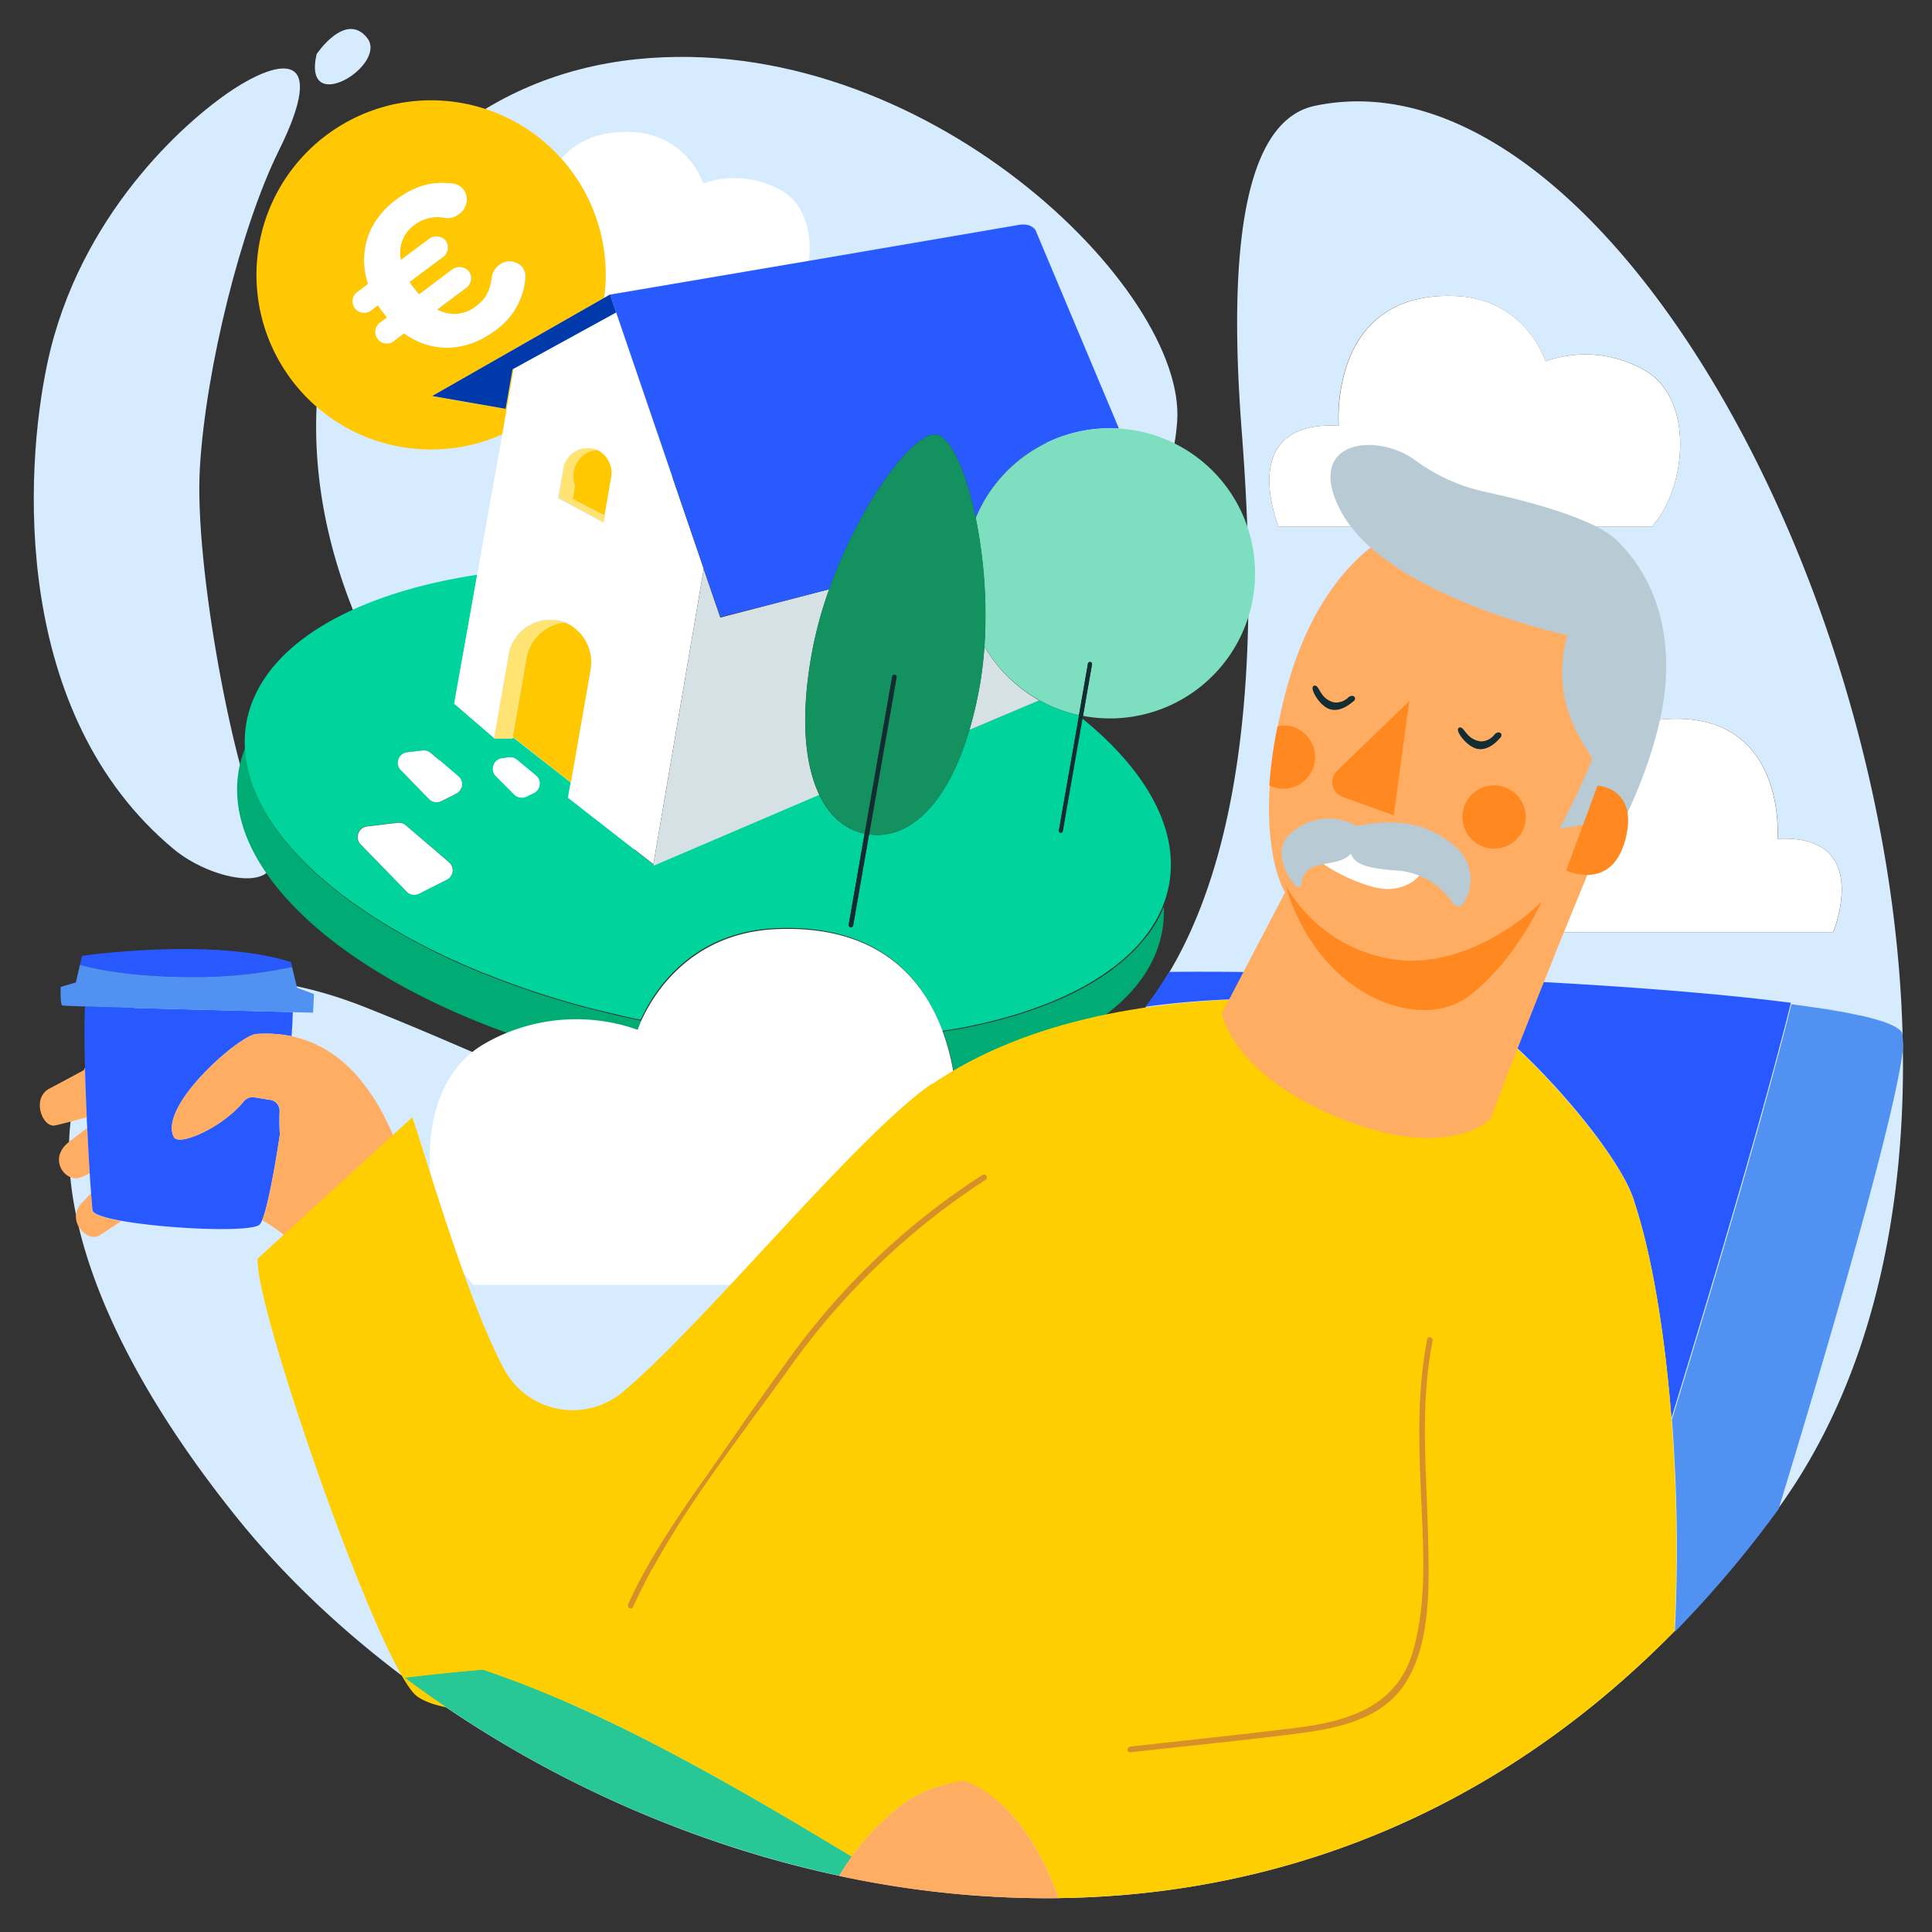 <?xml version="1.0" encoding="UTF-8"?>
<svg xmlns="http://www.w3.org/2000/svg" id="Calque_1" data-name="Calque 1" viewBox="0 0 400 400">
  <rect x="0" y="0" width="400" height="400" fill="#333333" stroke="none"/>
  <defs>
    <style>.cls-1{fill:#d7ebff;}.cls-2{fill:#fff;}.cls-3{fill:none;}.cls-4{fill:#ffc802;}.cls-5{fill:#00ac73;}.cls-6{fill:#00d49c;}.cls-7{fill:#d6e1e6;}.cls-8{fill:#285aff;}.cls-9{fill:#0039a9;}.cls-10{fill:#ffc800;}.cls-11{fill:#ffe473;}.cls-12{fill:#7ddec0;}.cls-13{fill:#122d32;}.cls-14{fill:#13915e;}.cls-15{fill:#ffad63;}.cls-16{fill:#2859ff;}.cls-17{fill:#5091f2;}.cls-18{fill:#ffce00;}.cls-19{fill:#27c896;}.cls-20{fill:#d78f29;}.cls-21{fill:#ff8920;}.cls-22{fill:#b8cad3;}.cls-23{fill:#132d32;}</style>
  </defs>
  <title>renovation-energetique-benefice</title>
  <path class="cls-1" d="M272.23,21.91c-11.66,2.45-18.73,20.38-15.17,67,2.83,37,5.28,105.11-32.78,132.14-52.95,37.6-94.57,8.86-148.84-12.58C16.67,185.3-13.65,236.1,48.94,314.07S271.44,444,367.76,312.86C439,215.86,351,5.35,272.23,21.91Zm4.91,66.22s-2.26-28,24.25-26.83C315.87,61.93,320,74.8,320,74.8a24.67,24.67,0,0,1,20.6,1.9C351.11,82.82,349,101.49,342,109H264.71S255.62,87,277.14,88.13ZM308,193c-6.49-6.95-8.43-24.23,1.33-29.89a22.84,22.84,0,0,1,19.07-1.77s3.79-11.91,17.19-12.49c24.53-1.06,22.44,24.83,22.44,24.83C388,172.63,379.55,193,379.55,193Z"></path>
  <path class="cls-1" d="M36,175.83c8.78,7.3,26.57,10.11,18.38-4.18-5.58-9.71-14.22-54.08-13-74.77s8.58-50,16.3-65.6c10.52-21.21.22-19.15-9.65-12.61S16.33,44.7,9.83,75.09C5,97.58,2.4,147.93,36,175.83Z"></path>
  <path class="cls-1" d="M76,7.83c-4.48-5.58-10.45,3.38-10.45,3.38C62.52,24.46,80.44,13.4,76,7.83Z"></path>
  <path class="cls-1" d="M96.94,164.76c23.08,26.83,43.41,22.6,37-22.92-6.7-47.93,21-67.46,43.05-63.24,48.14,9.21,64.56,36.29,66.72,8.81S191,6.13,131.77,12.26C67.91,18.86,38.52,96.87,96.94,164.76Z"></path>
  <path class="cls-2" d="M340.56,76.7A24.67,24.67,0,0,0,320,74.8s-4.09-12.87-18.57-13.5c-26.51-1.15-24.25,26.83-24.25,26.83C255.62,87,264.71,109,264.71,109H342C349,101.49,351.11,82.82,340.56,76.7Z"></path>
  <path class="cls-2" d="M368,173.68s2.09-25.89-22.44-24.83c-13.4.58-17.19,12.49-17.19,12.49a22.84,22.84,0,0,0-19.07,1.77c-9.76,5.66-7.82,22.94-1.33,29.89h71.55S388,172.63,368,173.68Z"></path>
  <path class="cls-3" d="M223.39,148.06l-.25-.05.23.18Z"></path>
  <path class="cls-2" d="M125.08,61.67l1.22-.7.11.3-.11-.3,41.2-7c.62-5.74-.88-11.73-5.64-14.49A19.48,19.48,0,0,0,145.59,38a16.22,16.22,0,0,0-14.67-10.66c-7.32-.32-11.85,2.18-14.67,5.55.7.79,1.37,1.6,2,2.45A36,36,0,0,1,125.08,61.67Z"></path>
  <path class="cls-4" d="M106.11,76.46l-1.43,8.18L89.48,82l35.6-20.32a36,36,0,0,0-6.83-26.35c-.63-.85-1.3-1.66-2-2.45A36.15,36.15,0,1,0,104,89.92l2.41-13.59ZM83.65,69l-1.9,1.42a2.38,2.38,0,1,1-2.82-3.79l1.25-.94a12.49,12.49,0,0,1-.91-1.13c-.32-.43-.7-.94-1-1.41L77,64.13a2.38,2.38,0,1,1-2.83-3.8l2-1.51c-2-6.21-.36-12.86,5.83-17.46,4.33-3.22,8-3.78,11.66-3.32a3.41,3.41,0,0,1,2.31,1.29,3.64,3.64,0,0,1-1.06,5,3.75,3.75,0,0,1-2.85.78,7.79,7.79,0,0,0-6.37,1.46A7,7,0,0,0,83,53.83l5.8-4.32a2.52,2.52,0,0,1,3.53.32,2.49,2.49,0,0,1-.71,3.47l-6.8,5.06c.28.46.63.94,1,1.37a15.29,15.29,0,0,0,1,1.22l6.79-5.06a2.52,2.52,0,0,1,3.53.32,2.48,2.48,0,0,1-.71,3.47l-5.88,4.38a7.25,7.25,0,0,0,8.19-.74c2.08-1.55,2.84-3.32,3.19-5.92a3.71,3.71,0,0,1,1.49-2.52,3.43,3.43,0,0,1,4.78.46,3.32,3.32,0,0,1,.61,2.09,14.74,14.74,0,0,1-6.26,11C96.08,73.18,89.11,72.94,83.65,69Z"></path>
  <path class="cls-2" d="M102.44,68.45a14.74,14.74,0,0,0,6.26-11,3.32,3.32,0,0,0-.61-2.09,3.43,3.43,0,0,0-4.78-.46,3.71,3.71,0,0,0-1.49,2.52c-.35,2.6-1.11,4.37-3.19,5.92a7.25,7.25,0,0,1-8.19.74l5.88-4.38A2.48,2.48,0,0,0,97,56.21a2.52,2.52,0,0,0-3.53-.32L86.71,61a15.29,15.29,0,0,1-1-1.22c-.32-.43-.67-.91-1-1.37l6.8-5.06a2.49,2.49,0,0,0,.71-3.47,2.52,2.52,0,0,0-3.53-.32L83,53.83a7,7,0,0,1,2.81-7.25,7.79,7.79,0,0,1,6.37-1.46A3.75,3.75,0,0,0,95,44.34a3.64,3.64,0,0,0,1.06-5A3.41,3.41,0,0,0,93.74,38c-3.71-.46-7.33.1-11.66,3.32-6.19,4.6-7.83,11.25-5.83,17.46l-2,1.51A2.38,2.38,0,1,0,77,64.13l1.25-.94c.28.47.66,1,1,1.41a12.49,12.49,0,0,0,.91,1.13l-1.25.94a2.38,2.38,0,1,0,2.82,3.79L83.65,69C89.11,72.94,96.08,73.18,102.44,68.45Z"></path>
  <path class="cls-5" d="M237.44,193.79q-.69.9-1.47,1.77l-.08.1q-.76.85-1.62,1.68l-.11.1c-.57.55-1.17,1.09-1.79,1.62l-.09.07c-.64.54-1.31,1.07-2,1.59h0a52.92,52.92,0,0,1-7.13,4.4h0c-.85.43-1.72.86-2.61,1.27l-.13.06c-.87.4-1.77.78-2.69,1.16l-.18.07c-.92.38-1.85.73-2.81,1.08l-.19.07c-1,.34-1.94.68-2.95,1l-.14.05c-1,.32-2.08.64-3.15.93h0c-3.28.92-6.75,1.7-10.37,2.35l-.1,0c-.84.15-1.7.28-2.56.42a48,48,0,0,1,2.28,8.94c23.84-4.52,40.51-15.13,43.09-29.87a23.71,23.71,0,0,0,.32-4.9,26.37,26.37,0,0,1-3.41,5.93Z"></path>
  <path class="cls-5" d="M132,213.2a20,20,0,0,1,.75-1.88c-1.05-.22-2.1-.43-3.14-.66l-.27-.06c-1.39-.32-2.77-.64-4.14-1l-.36-.08c-1.35-.34-2.69-.68-4-1l-.39-.11c-1.33-.36-2.64-.73-3.94-1.11l-.34-.11c-1.31-.39-2.62-.79-3.9-1.2l-.23-.08c-1.33-.43-2.64-.87-3.94-1.32h0c-2.67-.93-5.27-1.92-7.81-2.94l-.08,0c-1.21-.5-2.41-1-3.59-1.52l-.24-.1c-1.15-.5-2.28-1-3.4-1.53l-.29-.14c-1.11-.52-2.19-1-3.26-1.58l-.29-.14c-1.07-.54-2.13-1.09-3.16-1.65l-.24-.12c-1-.57-2.09-1.14-3.1-1.73l-.12-.07c-3.17-1.82-6.15-3.73-8.91-5.69l-.05,0c-.9-.64-1.77-1.28-2.62-1.93l-.14-.11c-.83-.64-1.63-1.28-2.42-1.93l-.18-.15c-.77-.64-1.52-1.29-2.25-1.94l-.17-.15c-.73-.66-1.43-1.32-2.11-2l-.13-.12c-.69-.68-1.36-1.37-2-2.06l0,0a52.16,52.16,0,0,1-5.19-6.52l0,0c-.47-.71-.91-1.42-1.33-2.14l-.07-.12c-.41-.7-.78-1.41-1.13-2.11,0-.05,0-.11-.08-.16-.34-.7-.65-1.4-.94-2.1l-.06-.16c-.29-.71-.54-1.42-.77-2.13l0-.12c-.23-.72-.43-1.45-.59-2.17v0a25.71,25.71,0,0,1-.59-4.49,22.59,22.59,0,0,0-1.36,4.72c-3.5,20,20,41.63,55.83,54.46A38.16,38.16,0,0,1,132,213.2Z"></path>
  <path class="cls-6" d="M219.56,172.41a.42.42,0,0,1-.34-.48l4.15-23.74-.23-.18a30.29,30.29,0,0,1-8-3.06l-14.45,6.18C196,167,188,173.86,179.94,172.76l-3.28,18.78a.47.47,0,1,1-.92-.16L179,172.6c-4-.85-7.26-3.57-9.44-8.14l-34.34,14.7,0-.24-17.65-13.76.56-3.16-11.84-9.26h-.25l0,.13-3.79,0,0-.11-8.24-7.11L98.8,119c-26.33,4-45,15-47.79,30.67a23.13,23.13,0,0,0-.32,4.91,25.71,25.71,0,0,0,.59,4.49v0c.16.72.36,1.45.59,2.17l0,.12c.23.71.48,1.42.77,2.13l.06.16c.29.7.6,1.4.94,2.1,0,0,0,.11.08.16.35.7.72,1.41,1.13,2.11l.07.12c.42.72.86,1.43,1.33,2.14l0,0a52.16,52.16,0,0,0,5.19,6.52l0,0c.64.69,1.31,1.38,2,2.06l.13.12c.68.67,1.38,1.33,2.11,2l.17.15c.73.65,1.48,1.3,2.25,1.94l.18.15c.79.65,1.59,1.29,2.42,1.93l.14.11c.85.65,1.72,1.29,2.62,1.93l.05,0c2.76,2,5.74,3.87,8.91,5.69l.12.07c1,.59,2,1.16,3.1,1.73l.24.12c1,.56,2.09,1.11,3.16,1.65l.29.14c1.07.54,2.15,1.06,3.26,1.58l.29.14c1.12.52,2.25,1,3.4,1.53l.24.1c1.18.52,2.38,1,3.59,1.52l.08,0c2.54,1,5.14,2,7.81,2.94h0c1.3.45,2.61.89,3.94,1.32l.23.08c1.28.41,2.59.81,3.9,1.2l.34.11c1.3.38,2.61.75,3.94,1.11l.39.11c1.32.36,2.66.7,4,1l.36.08c1.37.34,2.75.66,4.14,1l.27.06c1,.23,2.09.44,3.14.66,2.23-5,9.82-18.16,27.92-18.95,21.24-.92,30.51,10.28,34.52,21.26.86-.14,1.72-.27,2.56-.42l.1,0c3.62-.65,7.09-1.43,10.37-2.35h0c1.07-.29,2.12-.61,3.15-.93l.14-.05c1-.32,2-.66,2.95-1l.19-.07c1-.35,1.89-.7,2.81-1.08l.18-.07c.92-.38,1.82-.76,2.69-1.16l.13-.06c.89-.41,1.76-.84,2.61-1.27h0a52.92,52.92,0,0,0,7.13-4.4h0c.69-.52,1.36-1.05,2-1.59l.09-.07c.62-.53,1.22-1.07,1.79-1.62l.11-.1q.85-.83,1.62-1.68l.08-.1q.78-.87,1.47-1.77l.05-.06a26.37,26.37,0,0,0,3.41-5.93,23.39,23.39,0,0,0,1.36-4.72c2-11.56-5-23.67-18.15-34.3L220,172.07A.41.41,0,0,1,219.56,172.41ZM92.47,182.12,86.69,185a2.19,2.19,0,0,1-2.55-.43l-9.52-9.8a2.19,2.19,0,0,1,1.3-3.7l6.35-.76a2.2,2.2,0,0,1,1.68.51l9,7.65A2.18,2.18,0,0,1,92.47,182.12Zm2-17.78-3.05,1.53a2.19,2.19,0,0,1-2.55-.42l-5.84-6a2.19,2.19,0,0,1,1.3-3.7l3.21-.38a2.18,2.18,0,0,1,1.68.51l5.69,4.84A2.19,2.19,0,0,1,94.43,164.34Zm16-.18-1.51.74a2.21,2.21,0,0,1-2.51-.42l-3.8-3.81A2.18,2.18,0,0,1,104,157l1.43-.16a2.2,2.2,0,0,1,1.65.49l3.88,3.23A2.18,2.18,0,0,1,110.48,164.16Z"></path>
  <polygon class="cls-2" points="106.1 152.75 106.35 152.74 106.13 152.57 106.1 152.75"></polygon>
  <path class="cls-2" d="M102.31,152.8,105.24,136l0-.11h0l.06-.33h0l0-.12a8.86,8.86,0,0,1,10-7.07l.05,0h.06a8.76,8.76,0,0,1,1.54.43h0a9,9,0,0,1,5.36,9.67h0L118.19,162h0l-.56,3.16,17.65,13.76,10.42-61.16L127.57,64.69,106.36,76.33,104,89.92,98.8,119l-4.73,26.71Zm14.26-55.52h0v-.05h0l0-.19h0s0,0,0,0a5.18,5.18,0,0,1,5.83-4.16h.07a4.55,4.55,0,0,1,1,.31h0a5.27,5.27,0,0,1,3,5.59h0l-1.4,8,.06,0-.25,1.43-9.28-5h-.14Z"></path>
  <path class="cls-7" d="M168,135.69A83.89,83.89,0,0,1,171.68,122l-22.54,5.86-3.44-10-10.42,61.16,0,.24,34.34-14.7C166.61,158.25,165.71,148.63,168,135.69Z"></path>
  <path class="cls-7" d="M200.7,151.13,215.15,145a30.11,30.11,0,0,1-11.34-11.17,80.53,80.53,0,0,1-.95,8A86.48,86.48,0,0,1,200.7,151.13Z"></path>
  <path class="cls-8" d="M126.41,61.27l1.17,3.42h0l18.13,53.07,3.44,10L171.68,122C178,104.24,189.2,89.19,193.93,90c2.91.51,6.09,7.54,8.08,17.27a30.05,30.05,0,0,1,29.65-18.55l-17.3-41.15a3,3,0,0,0-1.64-1,4.86,4.86,0,0,0-1.82,0L167.5,54l-41.2,7Z"></path>
  <polygon class="cls-9" points="126.41 61.27 126.3 60.97 125.08 61.67 89.48 81.99 104.68 84.64 106.11 76.47 106.36 76.33 127.57 64.69 127.58 64.69 126.41 61.27"></polygon>
  <path class="cls-10" d="M122.29,138.53h0a9,9,0,0,0-5.36-9.67,9.08,9.08,0,0,0-7.91,7.26h0l-.06.35v.08l-2.8,16,.22.17L118.19,162h0Z"></path>
  <path class="cls-10" d="M115.37,128.42l-.05,0a8.86,8.86,0,0,0-10,7.07A9,9,0,0,1,115.37,128.42Z"></path>
  <polygon class="cls-10" points="105.26 135.92 105.26 135.92 105.26 135.91 105.26 135.92"></polygon>
  <path class="cls-11" d="M108.93,136.55v-.08l.06-.35h0a9.08,9.08,0,0,1,7.91-7.26h0a8.76,8.76,0,0,0-1.54-.43h-.06a9,9,0,0,0-10,7.05l0,.12h0l-.06.33h0l0,.11-2.93,16.77,0,.11,3.79,0,0-.13,0-.17Z"></path>
  <path class="cls-10" d="M122.49,92.82h0A5.18,5.18,0,0,0,116.63,97,5.24,5.24,0,0,1,122.49,92.82Z"></path>
  <polygon class="cls-10" points="116.58 97.2 116.58 97.21 116.58 97.2 116.58 97.2"></polygon>
  <path class="cls-10" d="M118.76,97.62a5.65,5.65,0,0,0,.26,2.93l-.45,2.6h-.33l6.91,3.56,1.4-8h0a5.27,5.27,0,0,0-3-5.59A5.32,5.32,0,0,0,118.76,97.62Z"></path>
  <path class="cls-11" d="M125,108.17l.25-1.43-.06,0-6.91-3.56h.33l.45-2.6a5.65,5.65,0,0,1-.26-2.93,5.32,5.32,0,0,1,4.77-4.48h0a4.55,4.55,0,0,0-1-.31h0A5.24,5.24,0,0,0,116.63,97s0,0,0,0h0l0,.19h0v.05h0l-1,5.9h.14Z"></path>
  <path class="cls-2" d="M107,157.29a2.2,2.2,0,0,0-1.65-.49L104,157a2.18,2.18,0,0,0-1.3,3.71l3.8,3.81a2.21,2.21,0,0,0,2.51.42l1.51-.74a2.18,2.18,0,0,0,.44-3.64Z"></path>
  <path class="cls-2" d="M89.18,155.88a2.18,2.18,0,0,0-1.68-.51l-3.21.38a2.19,2.19,0,0,0-1.3,3.7l5.84,6a2.19,2.19,0,0,0,2.55.42l3.05-1.53a2.19,2.19,0,0,0,.44-3.62Z"></path>
  <path class="cls-2" d="M84,170.86a2.2,2.2,0,0,0-1.68-.51l-6.35.76a2.19,2.19,0,0,0-1.3,3.7l9.52,9.8a2.19,2.19,0,0,0,2.55.43l5.78-2.92a2.18,2.18,0,0,0,.43-3.61Z"></path>
  <path class="cls-12" d="M235,89.12a31.21,31.21,0,0,0-3.3-.39A30.05,30.05,0,0,0,202,107.28a100.91,100.91,0,0,1,1.8,26.5A30,30,0,0,0,223.14,148l.25.05,1.86-10.66a.42.42,0,1,1,.83.15l-1.87,10.67.41.08A30,30,0,1,0,235,89.12Z"></path>
  <path class="cls-13" d="M225.74,137.06a.43.43,0,0,0-.49.34l-1.86,10.66,0,.13-4.15,23.74a.42.42,0,0,0,.34.48.41.41,0,0,0,.48-.34l4.07-23.29.1-.56,1.87-10.67A.43.43,0,0,0,225.74,137.06Z"></path>
  <path class="cls-14" d="M193.93,90c-4.73-.82-15.9,14.23-22.25,31.94A83.89,83.89,0,0,0,168,135.69c-2.26,12.94-1.36,22.56,1.61,28.77,2.18,4.57,5.47,7.29,9.44,8.14l5.69-32.54a.45.45,0,0,1,.54-.37.45.45,0,0,1,.37.53l-5.68,32.54c8,1.1,16.1-5.79,20.76-21.63a86.48,86.48,0,0,0,2.16-9.35,80.53,80.53,0,0,0,.95-8,100.91,100.91,0,0,0-1.8-26.5C200,97.55,196.84,90.52,193.93,90Z"></path>
  <path class="cls-13" d="M185.25,139.69a.45.45,0,0,0-.54.37L179,172.6l-3.28,18.78a.47.47,0,1,0,.92.16l3.28-18.78,5.68-32.54A.45.45,0,0,0,185.25,139.69Z"></path>
  <path class="cls-2" d="M160.69,192.37c-18.1.79-25.69,14-27.92,18.95a20,20,0,0,0-.75,1.88,38.16,38.16,0,0,0-26.86.54,36.73,36.73,0,0,0-4.94,2.41c-16.28,9.44-13,38.26-2.22,49.85H217.31s14-34-19.19-32.21a52.17,52.17,0,0,0-.63-11.22,48,48,0,0,0-2.28-8.94C191.2,202.65,181.93,191.45,160.69,192.37Z"></path>
  <path class="cls-15" d="M19.16,250.65c-.07-.44-.18-1.73-.32-3.6-.86.93-1.45,1.56-1.67,1.76-3.81,3.55.75,8.54,3.38,7,.4-.23,2.31-1.5,4.56-3C21.67,252.19,19.29,251.45,19.16,250.65Z"></path>
  <path class="cls-15" d="M14.4,236.33c-4.68,3.52-.86,8.57,2.17,7.48.24-.09,1-.41,2-.86-.17-2.74-.35-6-.51-9.44C16.08,235,14.77,236.06,14.4,236.33Z"></path>
  <path class="cls-15" d="M10.38,225.3c-3.92,1.86-1.75,8.08.92,7.73.53-.07,3.48-.85,6.65-1.7-.15-3.28-.28-6.67-.36-9.89C13.69,223.52,11,225,10.38,225.3Z"></path>
  <path class="cls-16" d="M57.88,230.05A2.26,2.26,0,0,0,56,227.73l-3.3-.53a2.4,2.4,0,0,0-2.27.85C46.1,233.41,37,237.42,36,235.42,32.7,229,49.57,214.33,53.06,214.08a26.12,26.12,0,0,1,7.3.46c.15-2,.24-3.67.25-5l4.22.1v0c-14.44-.35-49.07-1.23-51.72-1.45.49,0,2.11.11,4.49.19-.17,3.2-.14,7.91,0,13,.08,3.22.21,6.61.36,9.89,0,.73.06,1.46.1,2.18.16,3.45.34,6.7.51,9.44.1,1.55.2,2.94.28,4.1.14,1.87.25,3.16.32,3.6.13.8,2.51,1.54,5.95,2.16,9.37,1.69,26.68,2.44,28.6.81a2.76,2.76,0,0,0,.58-1c1.08-2.64,2.45-9.77,3.64-17.66C57.81,232.94,57.83,231.21,57.88,230.05Z"></path>
  <path class="cls-15" d="M60.36,214.54a26.12,26.12,0,0,0-7.3-.46C49.57,214.33,32.7,229,36,235.42c1,2,10.15-2,14.47-7.37a2.4,2.4,0,0,1,2.27-.85l3.3.53a2.26,2.26,0,0,1,1.89,2.32c-.05,1.16-.07,2.89,0,4.92-1.19,7.89-2.56,15-3.64,17.66a34.57,34.57,0,0,1,8.33,6.64l2.63-5.07c.12.11.23.23.35.33,9.75,7.91,17.5-15.23,17.5-15.23C81,234,75.32,217.7,60.36,214.54Z"></path>
  <path class="cls-16" d="M39.37,202.28a95.86,95.86,0,0,0,21.1-2.09l1.05,4.32-1.29-5.33C44,194,17,197.89,17,197.89l-1.29,5.52.86-3.66C22.12,201.3,30.26,202.28,39.37,202.28Z"></path>
  <path class="cls-17" d="M64.83,209.66v-.14L65,205.8l-3.49-1.29-1.05-4.32a95.86,95.86,0,0,1-21.1,2.09c-9.11,0-17.25-1-22.8-2.53l-.86,3.66-3.13.92s-.18,3.68.37,3.86l.16,0C15.76,208.43,50.39,209.31,64.83,209.66Z"></path>
  <path class="cls-18" d="M193,224.34c-15.6,10.66-46.89,49.49-64.09,63.87a16.13,16.13,0,0,1-24.56-4.76c-8-14.91-17-46.74-19-52.12L53.41,260.55c-1.16,8.73,25.47,85.46,33,90.7s30.85,2.33,30.85,2.33l73.35-68.11Z"></path>
  <path class="cls-18" d="M230,382c14.55,2.91,33.25.91,35-2s76.43-119.56,73.52-130.62-25.62-35.51-32-37.84-75.65-15.16-115.85,14.55c-8,5.89-40.75,79.17-43.66,86.74s-29.25,25.32-41.91,25.76c-5.93.2-8.08,6.11-8.08,6.11C146.73,360.44,182.12,360.61,230,382Z"></path>
  <path class="cls-16" d="M386.8,210.58l1.46.39Z"></path>
  <path class="cls-16" d="M385,210.14c.52.11,1,.23,1.5.35C386,210.37,385.47,210.25,385,210.14Z"></path>
  <path class="cls-16" d="M293.29,208.92h.06l1.74.26h.1l3.23.53.18,0,1.26.23.19,0c.88.16,1.69.33,2.42.48l.23.05.8.17.22.06c.61.14,1.14.27,1.58.39l.18,0,.43.12.16,0,.43.15c6.4,2.33,29.1,26.77,32,37.84,3.46,10.6,6.16,26.42,7.55,44.42,10.51-34.25,19.73-65.92,24.74-86-33.74-4.42-96-6.73-128.74-6.4a72.05,72.05,0,0,1-4.9,7.22h0C258.75,205.43,280,207,293.29,208.92Z"></path>
  <path class="cls-16" d="M380.88,209.31l1.86.36Z"></path>
  <path class="cls-16" d="M376.16,208.53c1.62.24,3.15.5,4.58.76C379.31,209,377.78,208.77,376.16,208.53Z"></path>
  <path class="cls-16" d="M383,209.72l1.83.39Z"></path>
  <path class="cls-16" d="M370.84,207.77c1.81.24,3.54.49,5.18.74C374.38,208.26,372.65,208,370.84,207.77Z"></path>
  <path class="cls-17" d="M393.91,214.16a1,1,0,0,0-.09-.29h0a1.76,1.76,0,0,0-.26-.39l-.05-.06a2.91,2.91,0,0,0-.4-.37L393,213a4.94,4.94,0,0,0-.56-.37l-.09-.06c-.23-.12-.47-.25-.74-.37l0,0a18.56,18.56,0,0,0-2-.78l-.05,0c-.39-.13-.8-.25-1.24-.38h0l-1.46-.39-.35-.09c-.48-.12-1-.24-1.5-.35l-.12,0-1.83-.39-.26-.05-1.86-.36-.14,0c-1.43-.26-3-.52-4.58-.76l-.14,0c-1.64-.25-3.37-.5-5.18-.74h0c-5,20.11-14.23,51.78-24.74,86a354.61,354.61,0,0,1,.6,43.94,229.57,229.57,0,0,0,21.09-24.88l.4-.57c14-45.88,25-85.44,25.8-96C393.94,215.59,393.93,214.87,393.91,214.16Z"></path>
  <path class="cls-19" d="M100,345.68c-3.72.29-9.34.84-16.2,1.66a233,233,0,0,0,90,41c.8-1.34,1.67-2.67,2.6-4C151.05,369.15,125.53,354.27,100,345.68Z"></path>
  <path class="cls-18" d="M346.07,293.8c-1.39-18-4.09-33.82-7.55-44.42-2.92-11.07-25.62-35.51-32-37.84l-.43-.15-.16,0-.43-.12-.18,0c-.44-.12-1-.25-1.58-.39l-.22-.06-.8-.17-.23-.05c-.73-.15-1.54-.32-2.42-.48l-.19,0-1.26-.23-.18,0-3.23-.53h-.1l-1.74-.26h-.06c-13.29-1.91-34.54-3.49-56.12-.33h0c-16.46,2.42-33.11,7.59-46.52,17.5-1.78,1.32-4.8,6-8.44,12.56q-2.91.38-5.79.55c-15.81,16-35.25,38.75-47.53,49a16.13,16.13,0,0,1-24.56-4.76c-8-14.91-17-46.74-19-52.12L53.41,260.55c-1,7.74,19.82,69,29.82,86.39l.53.4c6.86-.82,12.48-1.37,16.2-1.66,25.57,8.59,51.09,23.47,76.36,38.71a50.6,50.6,0,0,1,5.65-6.57c4.73-4.6,8.71-7.69,17.55-9.15,0,0,12,2.9,19.66,24.31,44.25-.57,89.36-16.43,127.49-55.24A354.61,354.61,0,0,0,346.07,293.8Zm-199.7,11.68c3.51-5,7-10.06,10.5-15.08-.75,1.65-1.48,3.25-2.17,4.78-7,9.51-14,19.24-19.58,29.5l-2.07,1.47A216.89,216.89,0,0,1,146.37,305.48Z"></path>
  <path class="cls-20" d="M135.12,324.68c5.61-10.26,12.6-20,19.58-29.5.69-1.53,1.42-3.13,2.17-4.78-3.52,5-7,10.07-10.5,15.08a216.89,216.89,0,0,0-13.32,20.67Z"></path>
  <path class="cls-15" d="M199.52,368.67c-8.84,1.46-12.82,4.55-17.55,9.15a50.6,50.6,0,0,0-5.65,6.57c-.93,1.3-1.8,2.63-2.6,4A205,205,0,0,0,219.18,393C211.5,371.57,199.52,368.67,199.52,368.67Z"></path>
  <path class="cls-15" d="M308.55,231.65s17.27-45.2,29.05-71.32c12-26.63-4.16-46.37-24.6-52.48s-39.58,7-47,36.14.07,40.81.07,40.81L253,209.89s2.22,12.79,24.68,21.74S308.55,231.65,308.55,231.65Z"></path>
  <path class="cls-15" d="M302.15,200.72c11.82-3.41,21.5-15.08,26.05-19.93-7.65,18.85-19.6,50.73-19.6,50.73s-8.51,9.06-30.91,0c-22.59-9-24.69-21.74-24.69-21.74l13.11-25.09s3.42,9.44,11.48,13.47C284.28,201.58,295,202.75,302.15,200.72Z"></path>
  <path class="cls-21" d="M289.15,198.71a31,31,0,0,1-23-15.46c6.85,23.21,27.63,30.22,37.41,23.36,7.81-5.48,13.65-15.58,15.6-19.94C314.58,191.35,302.17,200.32,289.15,198.71Z"></path>
  <path class="cls-21" d="M291.77,145.16l-14.93,14.41A3.26,3.26,0,0,0,278,165l10.56,3.8Z"></path>
  <path class="cls-21" d="M303,167.48a6.55,6.55,0,1,1,4.66,8A6.55,6.55,0,0,1,303,167.48Z"></path>
  <path class="cls-21" d="M268.37,150.73a6.55,6.55,0,1,1-5.32,12l-.25-.11a89.1,89.1,0,0,1,1.71-12.24A6,6,0,0,1,268.37,150.73Z"></path>
  <path class="cls-2" d="M271.77,176.6c.66,2.29,10.76,7.53,15.59,7.47s7.94-3.4,7.48-5.77c-.65-2.29-7.53-3.21-12.38-3S271.12,174.31,271.77,176.6Z"></path>
  <path class="cls-22" d="M279.5,171.31c-.36,6.24-.56,8.12,9.18,8.89a15.2,15.2,0,0,1,12.09,6.71,1.22,1.22,0,0,0,1.6.65,1.2,1.2,0,0,0,.58-.51,8.94,8.94,0,0,0-1.63-11.79C295.37,170.09,288.4,169.28,279.5,171.31Z"></path>
  <path class="cls-22" d="M281.1,171.17a.7.7,0,0,1,.36.69c-.58,5.8-3.33,6.4-7.31,7-3.37.55-4.51,2-4.65,4.13a.69.69,0,0,1-.72.66.67.67,0,0,1-.5-.24c-2.67-2.75-4-7.6-1.88-10A11.57,11.57,0,0,1,281.1,171.17Z"></path>
  <path class="cls-22" d="M322.9,171.57s5.4-10.4,6.74-14.53c-1.68-3-9-12.09-5.1-25.51,0,0-37.38-8-46.89-25.63-7.85-14.73,7.31-16.61,15.5-10.51a37.67,37.67,0,0,0,14.48,6.47c9.5,2.07,22.55,5.59,27.11,10,7.37,7.21,11.23,17.74,10,30.63s-8.27,26.77-8.27,26.77Z"></path>
  <path class="cls-21" d="M330.74,162.65s8.63.41,5.76,11.23-12.24,6.35-12.24,6.35Z"></path>
  <path class="cls-20" d="M203.45,243.23a147.48,147.48,0,0,0-39.29,37c-6.11,8.29-11.89,16.84-17.79,25.27s-12,17.09-16.32,26.63c-.31.69.71,1.29,1,.59,8-17.53,20.78-33.33,32-48.94a149.65,149.65,0,0,1,41-39.51c.64-.41,0-1.44-.6-1Z"></path>
  <path class="cls-20" d="M295.49,277.27c-2,10.26-1.79,20.63-1.34,31,.47,11,1.49,23-1.65,33.74-3.37,11.53-13.81,14.45-24.5,15.77-11.3,1.39-22.65,2.55-34,3.83-.74.08-.75,1.27,0,1.18,11.85-1.33,23.74-2.46,35.56-4,8-1.06,16.86-3.1,21.46-10.38,5.4-8.55,4.86-21,4.63-30.67-.32-13.43-1.69-26.85.95-40.15.15-.75-1-1.06-1.14-.32Z"></path>
  <path class="cls-23" d="M310.61,152.75c-.71.8-2.4,2.62-4.59,2.32s-4.89-3.81-4-4.37c.68-.43,1.18.73,1.91,1.45a4.12,4.12,0,0,0,2.83,1.35,3.63,3.63,0,0,0,2.7-1.47c.93-.92,1.86-.07,1.16.72"></path>
  <path class="cls-23" d="M280.21,145.19c-.81.68-2.73,2.26-4.86,1.65S271,142.38,272,142c.73-.33,1.07.89,1.69,1.71a4.18,4.18,0,0,0,2.61,1.73,3.69,3.69,0,0,0,2.89-1.08c1.05-.78,1.85.19,1,.88"></path>
</svg>
